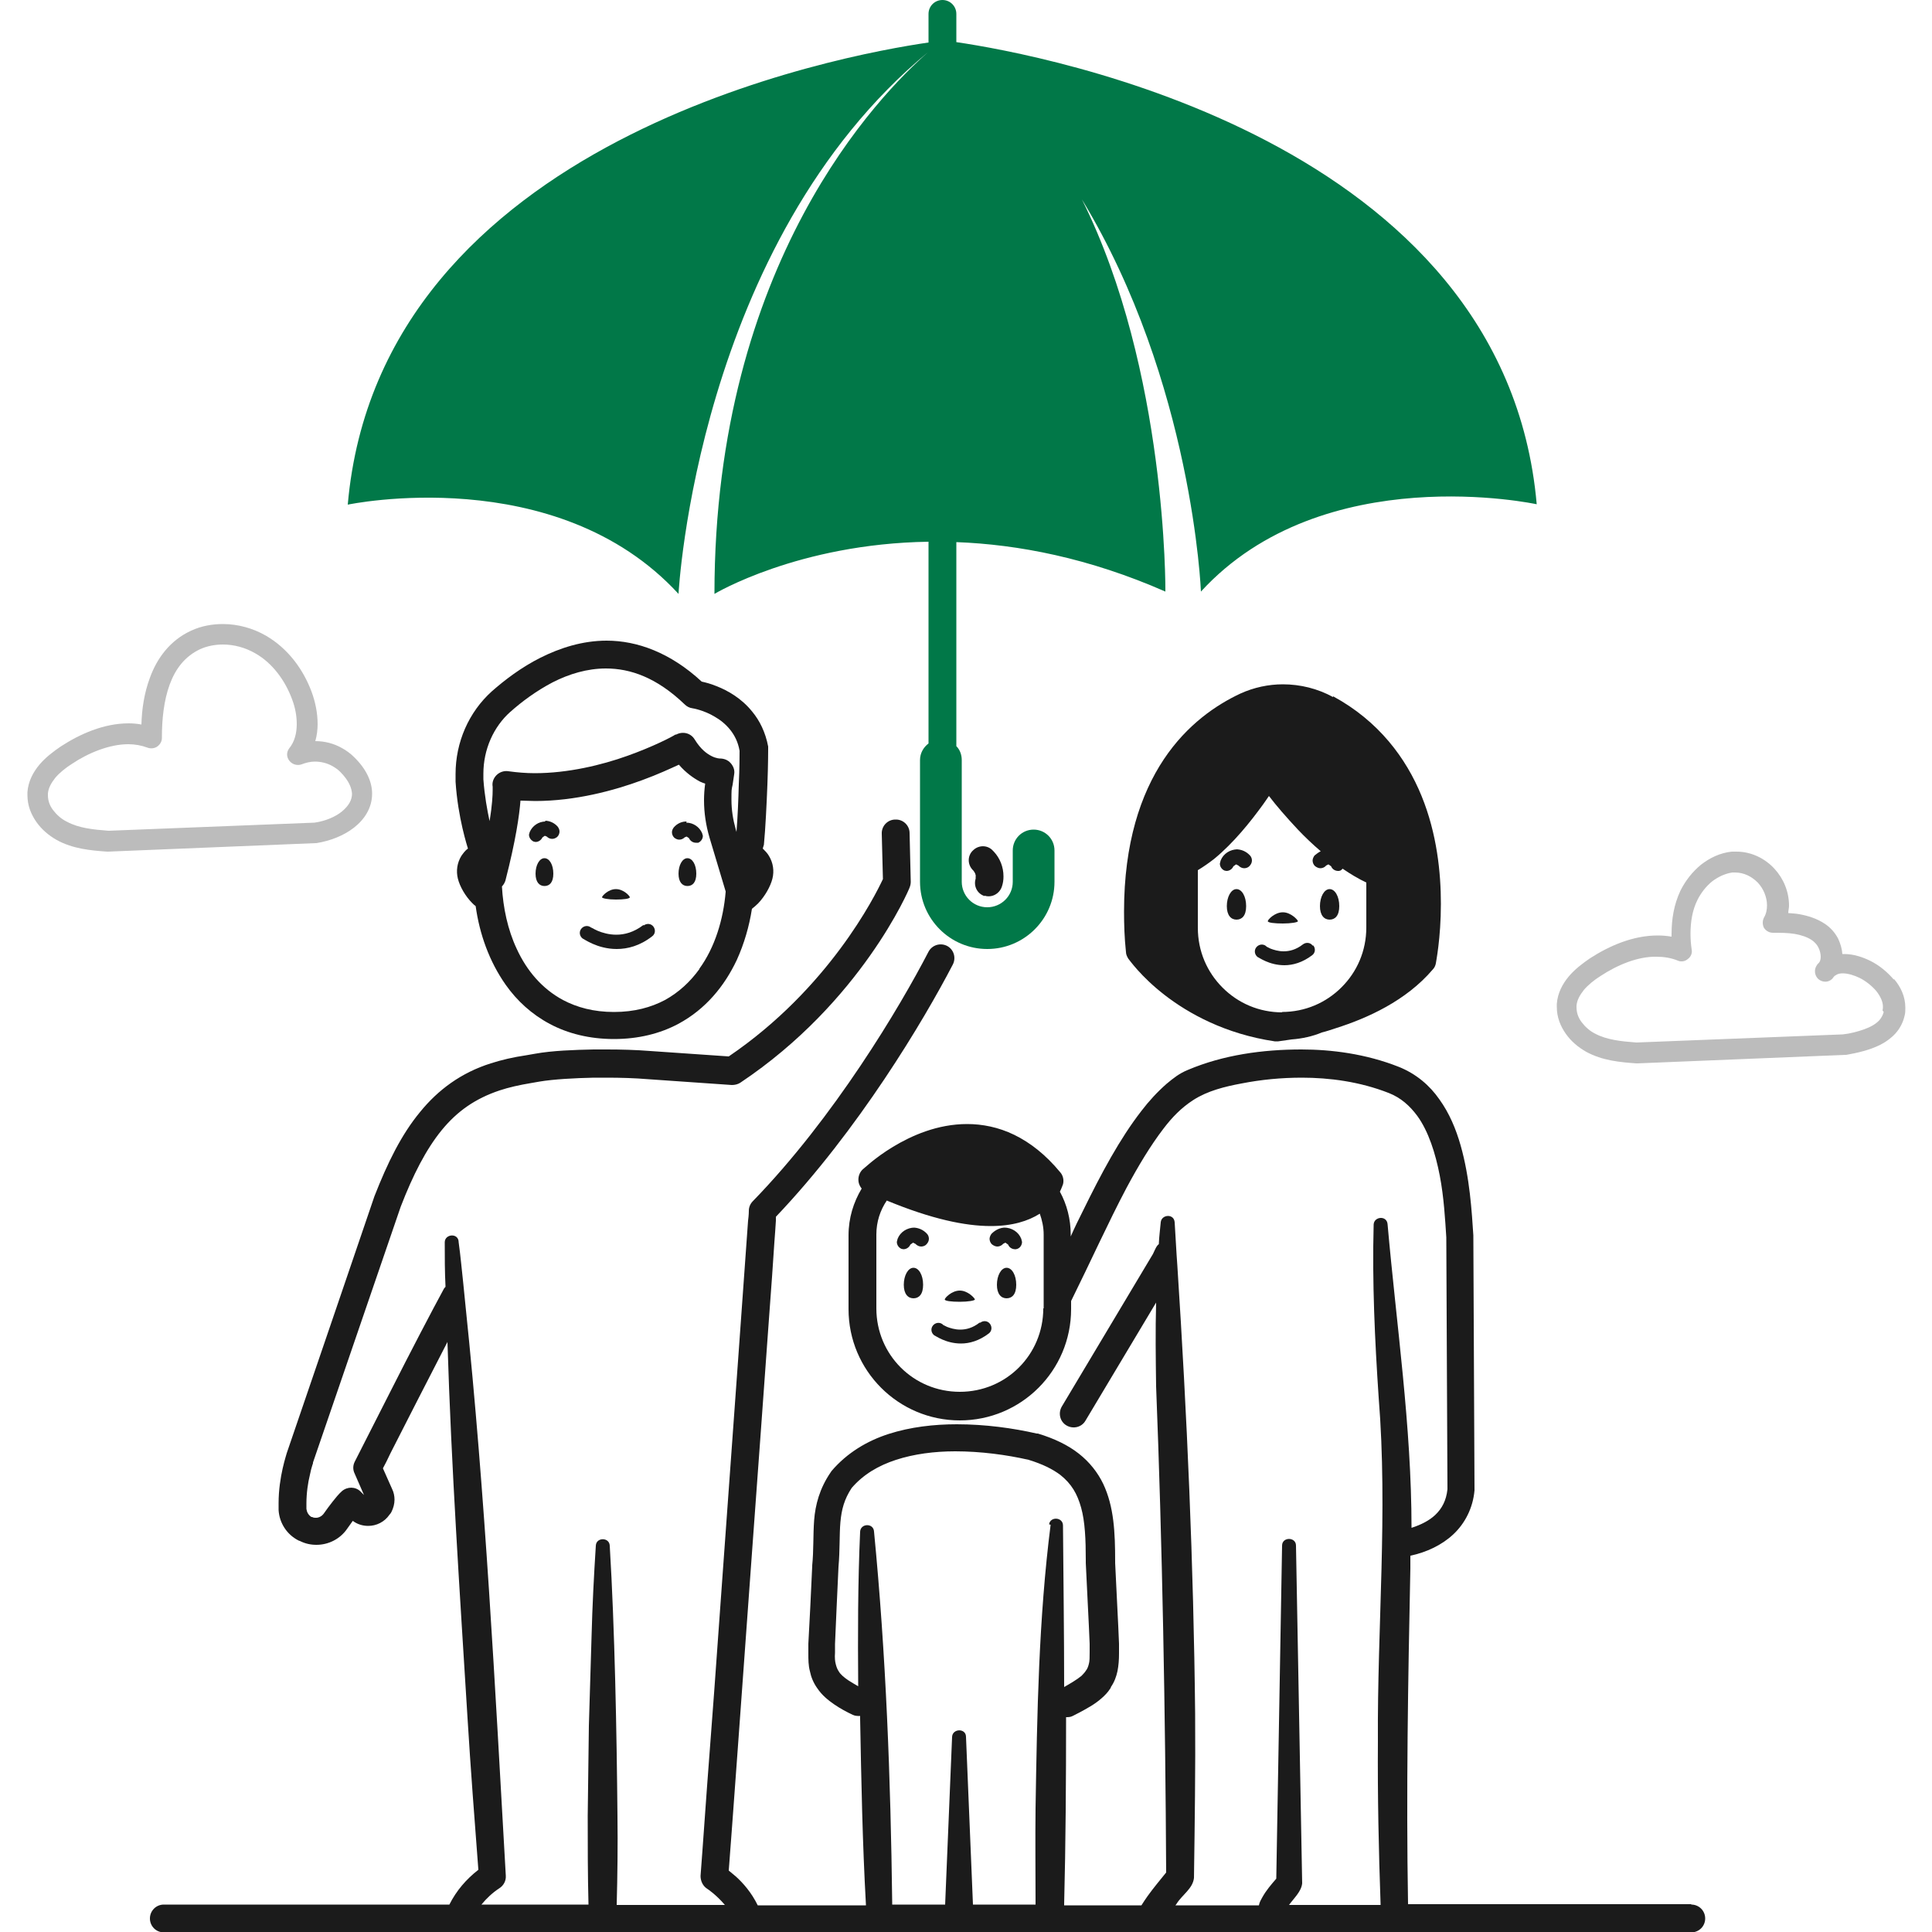 <?xml version="1.0" encoding="UTF-8"?> <svg xmlns="http://www.w3.org/2000/svg" id="Layer_1" version="1.1" viewBox="0 0 500 500"><defs><style> .st0 { fill: #017848; } .st1 { fill: #1b1b1b; } .st2 { fill: #bcbcbc; } </style></defs><path class="st1" d="M254.8,231.8c1.9.6,3.9-.5,4.5-2.4.3-.9.4-1.7.4-2.6,0-2.4-.9-4.7-2.5-6.4l-.2-.2c-1.3-1.5-3.6-1.6-5.1-.2-1.5,1.3-1.6,3.6-.2,5.1l.2.2c.4.5.7,1.1.6,1.6v.5c-.6,1.9.4,3.9,2.3,4.5Z"></path><path class="st1" d="M345,180.4c-4-2.2-8.5-3.3-13-3.3-3.7,0-7.5.8-11,2.4h0c-6.2,2.9-13.8,8-19.8,17-6,9-10.3,21.7-10.3,39.4,0,3.3.1,6.8.5,10.5,0,.6.3,1.2.6,1.7.2.2,3.2,4.6,9.4,9.4,6.2,4.8,15.7,10.1,28.5,12h.9c0,0,1.4-.2,3.5-.5,2.7-.2,5.4-.8,7.8-1.8,1.2-.3,2.4-.7,3.6-1.1,8.2-2.6,18.2-7.1,25.1-15.2.4-.4.7-1,.8-1.6,0-.2,1.3-6.4,1.3-15.4,0-8-1-18.1-5-27.9-4-9.8-11.1-19.4-22.9-25.8ZM331.9,262c-6.1,0-11.5-2.4-15.5-6.4-4-4-6.4-9.4-6.4-15.5v-14.9c1.5-.9,2.9-1.9,4.2-2.9,5.1-4.2,9.4-9.6,12.6-14,.6-.8,1.1-1.6,1.6-2.3,1.9,2.5,4.5,5.5,7.5,8.7,1.8,1.9,3.8,3.8,5.9,5.6-.6.3-1.1.7-1.6,1.1-.3.4-.5.9-.5,1.3,0,.5.2,1.1.7,1.5.4.3.9.5,1.3.5.5,0,1.1-.2,1.5-.7l.6-.3.7.5c.3.8,1.1,1.2,1.8,1.2h.2s.4-.1.4-.1h0s0,0,0,0c.2-.1.4-.3.6-.5,0,0,0,0,.1.1,1.9,1.3,3.9,2.5,6,3.5v11.6c0,6.1-2.4,11.5-6.4,15.5-4,4-9.4,6.4-15.5,6.4Z"></path><path class="st1" d="M437.7,492.8h-73.3c-.5-28.9,0-57.9.6-86.9,0-1.1,0-2.2,0-3.3,0,0,0,0,.1,0,4.1-.9,8-2.7,11-5.5,3-2.8,5.1-6.8,5.5-11.4v-.3s-.3-65.5-.3-65.5v-.2c-.4-6-.9-14.9-3.3-23.3-1.2-4.2-2.9-8.3-5.5-11.9-2.5-3.6-6-6.6-10.5-8.4-8.6-3.4-17.5-4.5-25.2-4.5-10,0-20.2,1.4-29.4,5.3-2.2.9-3.7,2.1-5.5,3.6-2.4,2.1-4.6,4.5-6.5,7-5.6,7.2-10.4,16.2-15.1,25.8-1.1,2.2-2.2,4.4-3.2,6.7v-.5c0-4-1-7.8-2.8-11.1.5-1,.7-1.7.8-1.9.3-1.1,0-2.3-.7-3.1-3.8-4.6-7.8-7.7-11.9-9.7-4.1-2-8.3-2.8-12.2-2.8-7.7,0-14.4,3-19.2,5.9-4.8,2.9-7.7,5.8-7.9,5.9-.8.8-1.2,2-1,3.2.1.6.4,1.2.8,1.7-2.1,3.5-3.4,7.6-3.4,12.1v19.1c0,15.9,12.9,28.8,28.8,28.8,15.9,0,28.8-12.9,28.8-28.8v-2.1c5-10.1,9.6-20.3,14.3-29.2,3.1-5.8,6.3-11.1,9.6-15.4,2.2-2.9,4.6-5.4,7.7-7.4,3.7-2.4,8.2-3.5,12.5-4.3,5.1-1,10.3-1.5,15.6-1.5,7.1,0,15,1,22.6,4,3,1.2,5.3,3.2,7.3,5.9,2.9,4,4.7,9.7,5.8,15.4,1.1,5.7,1.4,11.5,1.7,16l.3,65.2c-.3,2.9-1.4,5-3.2,6.7-1.5,1.4-3.6,2.5-6.1,3.3,0-26.3-3.9-52.5-6.2-78.6-.2-2.3-3.5-2-3.6.1-.4,15,.3,29.9,1.3,44.8,2.4,29.7-.4,59.3-.2,89-.1,14.1.2,28.2.7,42.3h-23.7c1.3-1.8,3.2-3.5,3.4-5.6l-1.6-87.4c0-2.3-3.6-2.3-3.6,0l-1.5,86.2c-1.3,1.5-2.6,3-3.6,4.8-.3.6-.7,1.1-.9,2.1h-21.6c.1-.1.2-.3.3-.4,1.4-2.3,4.2-3.9,4.5-6.7.2-14.2.4-28.3.3-42.5-.4-38.7-2.1-77.3-4.6-115.9l-.2-2.9c-.2-2.8-.3-5.6-.5-8.4-.2-2.3-3.4-2-3.6,0-.2,2.3-.4,3.4-.5,5.7-.6.3-1.2,1.9-1.5,2.5l-23.6,39.5c-1,1.7-.5,3.9,1.2,4.9,1.7,1,3.9.5,4.9-1.2l18.3-30.6c-.2,7.2-.1,14.5,0,21.7,1.6,40.5,2.4,85,2.6,125.8-1.6,2-3.3,4-4.8,6.1-.5.7-1.1,1.6-1.6,2.4h-20c0-.1,0-.2,0-.3.4-15.6.5-32,.5-48.4.6,0,1.1,0,1.7-.3.8-.4,2.6-1.3,4.6-2.5,1-.6,2-1.3,2.9-2.1.8-.7,1.6-1.5,2.3-2.6,0,0,0-.1.1-.2,0,0,0,0,0-.1.9-1.3,1.4-2.7,1.7-4.1.3-1.5.4-3,.4-4.6,0-.8,0-1.6,0-2.5-.2-5.4-.7-14.1-1-20.9v-.4c0-7.5-.3-14.2-3.1-20.1-1.4-2.9-3.5-5.6-6.3-7.8-2.8-2.2-6.3-3.9-10.6-5.2h-.3c-6.1-1.4-13.3-2.4-20.7-2.4-5.9,0-12,.7-17.6,2.5-5.6,1.8-10.8,4.9-14.8,9.6l-.2.3c-2.9,4.2-4,8.5-4.3,12.4-.3,4-.1,7.8-.5,11.7v.2c-.3,6.7-.7,14.9-1,20.1,0,.8,0,1.7,0,2.5,0,1.6,0,3.1.4,4.6.3,1.5.9,3,1.9,4.4,1.2,1.8,2.8,3.1,4.4,4.2,1.6,1.1,3.3,2,4.8,2.7.6.3,1.3.3,1.9.3,0,.2,0,.5,0,.7.3,16,.6,32.1,1.5,48.1,0,0,0,.2,0,.2h-28c-1.6-3.3-3.8-5.8-5.7-7.5-.7-.6-1.3-1.1-1.8-1.5.7-8.9,3.4-46.1,6.1-83.5,1.6-21.4,3.1-42.9,4.3-59.2.6-8.1,1.1-14.9,1.4-19.8.2-2.4.3-4.3.4-5.7,0-.4,0-.7,0-1,21.4-22.5,38.2-50.7,45.8-65.3.9-1.8.2-3.9-1.5-4.8-1.8-.9-3.9-.2-4.8,1.5-7.4,14.3-24.4,42.9-45.5,64.6-.6.6-1,1.5-1,2.4,0,.2,0,1.1-.2,2.6-.8,11-3.8,53.4-6.7,93.1-1.4,19.8-2.8,39-3.9,53.1-1,14.2-1.7,23.4-1.7,23.4,0,1.3.6,2.6,1.7,3.3.2.1,2.5,1.7,4.6,4.2h-28c.2-7.7.3-15.3.2-23-.2-21.7-.7-48.5-2-70-.1-2.2-3.5-2.2-3.6,0-.5,7.8-.9,15.6-1.1,23.3l-.7,23.3-.3,23.3c0,7.7,0,15.3.2,23h-27.7c1.3-1.6,2.9-3.1,4.6-4.2,1.1-.7,1.8-1.9,1.7-3.3-2.8-49.1-5.3-98.3-10.4-147.2l-.6-6c-.4-3.6-.7-7.1-1.2-10.7,0-2.5-3.6-2.2-3.6,0,0,3.8,0,7.7.2,11.5-.1.2-.3.3-.4.5-3,5.5-8.8,16.6-13.8,26.5-5,9.8-9.3,18.3-9.3,18.3-.5,1-.5,2.1,0,3.1l2.4,5.5-.9-.9c-1.3-1.3-3.4-1.3-4.8-.1-.9.8-1.6,1.7-2.4,2.7-.8,1-1.6,2.1-2.3,3.1-.5.7-1.3,1.1-2,1.1-.3,0-.7,0-1-.2h-.2c-.8-.5-1.2-1.3-1.3-2.1,0-.5,0-.9,0-1.4,0-2.7.4-5.4.9-7.4.2-1,.4-1.8.6-2.4l.2-.6s0-.1,0-.2l22.7-66.2c3.2-8.3,6.6-14.9,10.6-19.8,4-4.9,8.7-8.2,15-10.3,2.4-.8,5.1-1.4,8.1-1.9h0s2.3-.4,2.3-.4c3.6-.6,9.1-.9,14-1,1.1,0,2.2,0,3.3,0,3.6,0,7.2.1,10.8.4l21.6,1.5c.8,0,1.6-.2,2.2-.6,31.3-20.9,43.7-50.1,43.8-50.5.2-.5.3-1,.3-1.5l-.3-12.6c0-2-1.7-3.6-3.7-3.5-2,0-3.6,1.7-3.5,3.7l.3,11.7c-2,4.3-14,28.3-39.9,45.9l-20.3-1.4c-3.8-.3-7.5-.4-11.3-.4s-2.3,0-3.4,0c-5,.1-10.7.3-15.1,1.1,0,0-2.3.4-2.3.4-3.4.5-6.4,1.2-9.2,2.1-7.6,2.4-13.6,6.8-18.3,12.6-4.8,5.8-8.4,13.1-11.8,21.8h0c0,.1-22.7,66.5-22.7,66.5,0,.2-2.1,6-2.1,12.9,0,.6,0,1.2,0,1.8.2,3.4,2.2,6.4,5.2,7.9,0,0,.3.1.3.1,1.4.7,2.8,1,4.3,1,3.1,0,6.1-1.5,7.9-4.1.5-.7,1-1.4,1.5-2.1,1.2.9,2.6,1.3,4,1.3,2.1,0,4.2-1,5.5-2.9.2-.2.4-.5.5-.7,0,0,0,0,0,0,.5-1,.8-2.1.8-3.2,0-.9-.2-1.9-.6-2.7l-2.4-5.4c.5-.9,1.2-2.3,2-4,3.5-6.9,9.8-19.2,14.7-28.7,1,32.5,3.2,65,5.2,97.4.8,13.1,1.8,26.1,2.8,39.2-3.1,2.4-5.7,5.4-7.5,9H42.4c-2,0-3.6,1.6-3.6,3.6s1.6,3.6,3.6,3.6h395.3c2,0,3.6-1.6,3.6-3.6s-1.6-3.6-3.6-3.6ZM270,338.6c0,6-2.4,11.4-6.3,15.3-3.9,3.9-9.3,6.3-15.3,6.3-6,0-11.4-2.4-15.3-6.3-3.9-3.9-6.3-9.3-6.3-15.3v-19.1c0-3.3,1-6.3,2.7-8.8,11.6,4.8,20.3,6.6,26.9,6.6,5.6,0,9.7-1.3,12.7-3.2.6,1.7,1,3.5,1,5.4v19.1ZM271.9,394.6c-3.1,24.4-3.5,48.9-3.9,73.4-.1,8.2,0,16.3,0,24.5,0,.1,0,.2,0,.4h-16.2l-1.8-43.4c0-2.3-3.5-2.2-3.6,0l-1.8,43.4h-13.7c0-.2,0-.3,0-.5-.4-32.1-1.6-64.1-4.7-96-.1-2.3-3.5-2.2-3.6,0-.6,13.3-.6,26.7-.5,40-.9-.5-1.7-1-2.5-1.5-1.2-.8-2.1-1.6-2.5-2.3h0c-.4-.6-.6-1.1-.8-1.9-.2-.7-.3-1.7-.2-3,0-.7,0-1.4,0-2.2.2-5.1.6-13.4.9-20h0c.4-4.5.2-8.3.5-11.6.3-3.3,1-5.9,2.9-8.8,3-3.5,6.9-5.8,11.5-7.3,4.6-1.5,9.9-2.2,15.3-2.2,6.6,0,13.3.9,19,2.2,3.6,1.1,6.2,2.4,8.2,3.9,2.9,2.3,4.4,4.9,5.4,8.5,1,3.6,1.2,8.2,1.2,13.6v.5s0,.2,0,.2c.3,6.8.8,15.6,1,20.9h0c0,.8,0,1.5,0,2.2,0,1.3,0,2.3-.2,3-.2.8-.4,1.3-.8,1.8l-.2.3s-.4.5-.9,1c-1.2,1-3.1,2.1-4.5,2.9,0-14.1-.2-28.2-.3-41.8,0-2.2-3.3-2.4-3.6-.3Z"></path><path class="st0" d="M175.6,153.7s4.7-90.8,64.7-140.3h0c-12.6,11-55.4,54.5-55.4,140.3,0,0,21.6-13,55.4-13.5v52.2c-1.3,1-2.2,2.5-2.2,4.3v31.5c0,9.6,7.8,17.4,17.4,17.4,9.6,0,17.4-7.8,17.4-17.4v-8.1c0-3-2.4-5.4-5.4-5.4s-5.4,2.4-5.4,5.4v8.1c0,3.7-3,6.6-6.6,6.6-3.7,0-6.6-3-6.6-6.6v-31.5c0-1.4-.5-2.7-1.4-3.6v-52.8c16,.6,34.3,4.1,54.1,12.8,0,0,.5-57.2-21.6-101.5,28.7,47.4,30.8,101.5,30.8,101.5,31.7-34.6,86.9-22.6,86.9-22.6-8.3-94.5-127.8-116.3-150.2-119.6V3.6C247.5,1.6,245.9,0,243.9,0s-3.6,1.6-3.6,3.6v7.4c-22.1,3.2-142,24.9-150.3,119.6,0,0,53.9-11.4,85.6,23.1Z"></path><path class="st1" d="M236.4,328.1c-1.4,0-2.5,2-2.5,4.4s1.1,3.5,2.5,3.5,2.5-1,2.5-3.5-1.1-4.4-2.5-4.4Z"></path><path class="st1" d="M236.7,317.7c-1.9,0-3.7,1.1-4.4,2.9l-.2.8c0,.8.5,1.5,1.2,1.8h0s.5.1.5.1h0s0,0,0,0c.8,0,1.5-.5,1.8-1.2l.7-.5.6.3c.4.4.9.7,1.5.7.5,0,1-.2,1.3-.5.4-.4.7-.9.7-1.5,0-.5-.2-1-.5-1.3-.9-1-2.2-1.6-3.6-1.6Z"></path><path class="st1" d="M260.5,328.1c-1.4,0-2.5,2-2.5,4.4s1.1,3.5,2.5,3.5,2.5-1,2.5-3.5-1.1-4.4-2.5-4.4Z"></path><path class="st1" d="M260.2,317.7c-1.4,0-2.6.6-3.6,1.6-.3.4-.5.9-.5,1.3,0,.5.2,1.1.7,1.5.4.3.9.5,1.3.5.5,0,1.1-.2,1.5-.7l.6-.3.7.5c.3.8,1.1,1.2,1.8,1.2h.2s.4-.1.4-.1h0s0,0,0,0c.8-.3,1.2-1.1,1.2-1.8l-.2-.8c-.7-1.8-2.5-2.9-4.4-2.9Z"></path><path class="st1" d="M252.3,336.3c0-.3-1.8-2.3-3.9-2.3s-3.9,1.9-3.9,2.3,1.8.6,3.9.6,3.9-.3,3.9-.6Z"></path><path class="st1" d="M253.5,342.3c-1.8,1.4-3.5,1.8-5,1.8-1.4,0-2.6-.4-3.4-.7-.4-.2-.8-.4-1-.5l-.2-.2h0s0,0,0,0c-.8-.6-1.9-.4-2.5.4-.6.8-.4,1.9.4,2.5.2,0,2.9,2.1,6.9,2.1,2.2,0,4.7-.7,7.2-2.6.8-.6.9-1.7.3-2.5s-1.7-.9-2.5-.3Z"></path><path class="st1" d="M320,230.1c-1.4,0-2.5,2-2.5,4.4s1.1,3.5,2.5,3.5,2.5-1,2.5-3.5-1.1-4.4-2.5-4.4Z"></path><path class="st1" d="M320.3,219.8c-1.9,0-3.7,1.1-4.4,2.9l-.2.8c0,.8.5,1.5,1.2,1.8h0s.5.1.5.1h0s0,0,0,0c.8,0,1.5-.5,1.8-1.2l.7-.5.6.3c.4.4.9.7,1.5.7.5,0,1-.2,1.3-.5.4-.4.7-.9.7-1.5,0-.5-.2-1-.5-1.3-.9-1-2.2-1.6-3.6-1.6Z"></path><path class="st1" d="M344.1,238c1.4,0,2.5-1,2.5-3.5s-1.1-4.4-2.5-4.4-2.5,2-2.5,4.4,1.1,3.5,2.5,3.5Z"></path><path class="st1" d="M335.9,238.4c0-.3-1.8-2.3-3.9-2.3s-3.9,1.9-3.9,2.3,1.8.6,3.9.6,3.9-.3,3.9-.6Z"></path><polygon class="st1" points="325.3 247.7 325.3 247.7 325.3 247.7 325.3 247.7"></polygon><path class="st1" d="M339.7,244.7c-.6-.8-1.7-.9-2.5-.3-1.8,1.4-3.5,1.8-5,1.8-1.4,0-2.6-.4-3.4-.7-.4-.2-.8-.4-1-.5l-.2-.2h0s0,0,0,0c-.8-.6-1.9-.4-2.5.4-.6.8-.4,1.9.4,2.5.2,0,2.9,2.1,6.9,2.1,2.2,0,4.7-.7,7.2-2.6.8-.6.9-1.7.3-2.5Z"></path><path class="st1" d="M119.4,221.5c-1.1,1.8-1.4,3.9-.9,5.9.5,2,1.9,4.5,3.7,6.3.3.3.6.6.9.8,1,7.2,3.5,14.3,7.8,20.4,2.9,4.1,6.7,7.6,11.4,10.1,4.7,2.5,10.3,3.9,16.6,3.9,6.3,0,11.9-1.4,16.6-3.9,7.1-3.8,12-9.8,15.2-16.6,1.9-4.2,3.2-8.7,3.9-13.2.5-.4,1.1-.9,1.6-1.4,1.8-1.9,3.2-4.4,3.7-6.4.5-2,.2-4.1-.9-5.9-.4-.7-1-1.3-1.6-1.9.1-.3.2-.7.3-1,.4-4.2.7-10.4.9-15.5.2-5.1.2-9.2.2-9.2v-.7c-.7-3.7-2.2-6.7-4.1-9-2.8-3.5-6.4-5.5-9.2-6.6-1.7-.7-3-1-3.9-1.2-8.1-7.5-16.7-10.6-24.6-10.6-6.3,0-12.1,1.9-17.1,4.4-5,2.5-9.3,5.8-12.6,8.7-6,5.4-9.4,13.2-9.4,21.4,0,.6,0,1.3,0,2,.6,9.4,3.1,16.9,3.2,17.3h0s0,0,0,0c-.7.5-1.2,1.2-1.7,1.9ZM132,184.3c3-2.7,6.8-5.5,11-7.7,4.3-2.2,9-3.6,13.8-3.6,6.3,0,13.1,2.3,20.4,9.3.5.5,1.2.9,2,1h0c.1,0,3,.5,5.8,2.2,1.4.8,2.8,1.9,4,3.4,1.1,1.4,2,3.1,2.4,5.4,0,1.1,0,4.5-.2,8.6-.1,4-.3,8.7-.6,12.4l-.2-.7c-.7-2.5-1.1-5-1.1-7.6s0-2.6.3-3.9l.4-2.7c.2-1.1-.2-2.1-.9-2.9-.7-.8-1.7-1.2-2.8-1.2h0s-.9,0-2.1-.6c-1.2-.6-2.8-1.7-4.4-4.3-1-1.7-3.1-2.2-4.8-1.3h-.2c-.9.6-5.7,3.1-12.4,5.5-6.7,2.4-15.4,4.5-24,4.5-2.3,0-4.6-.2-6.8-.5-1.1-.2-2.3.2-3.1,1-.8.8-1.2,1.9-1,3h0s0,.3,0,.9c0,1.2-.1,3.8-.8,8-.6-2.8-1.3-6.6-1.6-10.8,0-.5,0-1,0-1.5,0-6.2,2.6-12.1,7-16ZM181,250.8c-2.4,3.3-5.3,6-8.9,8-3.6,1.9-7.9,3.1-13.2,3.1-5.3,0-9.6-1.2-13.2-3.1-5.4-2.9-9.4-7.6-12-13.3-2.3-4.9-3.5-10.6-3.8-16.1.4-.4.7-.9.9-1.5,2.7-10.5,3.6-16.9,3.9-20.7,1.3,0,2.5.1,3.8.1,10.4,0,20.4-2.7,27.7-5.4,4.1-1.5,7.3-3,9.5-4,1.8,2.1,3.8,3.5,5.5,4.4.5.2.9.4,1.3.5-.2,1.4-.3,2.9-.3,4.3,0,3.3.5,6.5,1.4,9.6l4.2,14s0,0,0,.1c-.6,7.2-2.8,14.4-6.8,19.9Z"></path><path class="st1" d="M163,232.2c0-.3-1.6-2.1-3.6-2.1s-3.6,1.8-3.6,2.1,1.6.6,3.6.6,3.6-.2,3.6-.6Z"></path><path class="st1" d="M140.9,222.1c-1.3,0-2.3,1.8-2.3,4s1,3.2,2.3,3.2,2.3-.9,2.3-3.2-1-4-2.3-4Z"></path><path class="st1" d="M177.9,222.1c-1.3,0-2.3,1.8-2.3,4s1,3.2,2.3,3.2,2.3-.9,2.3-3.2-1-4-2.3-4Z"></path><path class="st1" d="M141.2,212.6c-1.8,0-3.4,1.1-4.1,2.7l-.2.7c0,.7.4,1.4,1.2,1.8h0s.5.1.5.1h0s0,0,0,0c.7,0,1.4-.4,1.8-1.2l.6-.4.5.2c.4.4.9.6,1.4.6.5,0,.9-.2,1.3-.5.4-.4.6-.9.6-1.4,0-.5-.2-.9-.5-1.3-.8-.9-2-1.5-3.3-1.5Z"></path><path class="st1" d="M177.7,212.6c-1.3,0-2.4.5-3.3,1.5-.3.4-.5.8-.5,1.3,0,.5.2,1,.6,1.4.4.3.8.5,1.3.5.5,0,1-.2,1.4-.6l.5-.2.6.4c.3.7,1,1.2,1.8,1.2h.2s.4,0,.4,0h0s0,0,0,0c.7-.3,1.2-1,1.2-1.8l-.2-.7c-.7-1.6-2.3-2.7-4.1-2.7Z"></path><polygon class="st1" points="150.8 242.7 150.8 242.7 150.8 242.7 150.8 242.7"></polygon><path class="st1" d="M166.5,239.4c-2.5,1.9-4.9,2.5-7,2.5-1.9,0-3.6-.5-4.8-1-.6-.3-1.1-.5-1.4-.7l-.4-.2h0c0,0,0,0,0,0h0c-.8-.6-1.9-.4-2.5.4-.6.8-.4,1.9.4,2.5.2,0,3.7,2.7,8.8,2.7,2.8,0,6-.8,9.2-3.3.8-.6.9-1.7.3-2.5-.6-.8-1.7-.9-2.5-.3Z"></path><path class="st2" d="M81.9,218.2c3.6-.6,7-1.9,9.7-4,2.7-2.1,4.7-5.1,4.7-8.8,0-3.2-1.6-6.5-4.7-9.5-.9-.9-2-1.7-3.1-2.3-2.1-1.2-4.5-1.8-6.9-1.8.4-1.4.6-2.9.6-4.4,0-2.9-.6-5.7-1.5-8.2-2.2-6-6.2-11.4-11.9-14.7-3.3-1.9-7.2-3-11.1-3-2.8,0-5.6.5-8.2,1.7-5.5,2.5-8.9,7.2-10.7,12.2-1.5,4-2.1,8.2-2.2,12.1-1.1-.2-2.2-.3-3.3-.3-6.5,0-12.7,2.8-17.6,6-1.9,1.3-3.9,2.8-5.5,4.7-1.6,1.9-2.9,4.3-3.1,7.1v.8c0,2.6.9,4.9,2.3,6.9,1.4,2,3.2,3.5,5.3,4.7,4.2,2.3,8.8,2.7,13,3h.3s53.7-2.2,53.7-2.2h.3ZM17.2,212.6c-1.4-.7-2.6-1.8-3.5-3-.9-1.2-1.3-2.5-1.3-3.8v-.4c.1-1.4.8-2.7,1.9-4.1,1.1-1.3,2.7-2.6,4.3-3.6,4.3-2.9,9.8-5.1,14.6-5.1,1.7,0,3.4.3,5,.9.8.3,1.8.2,2.5-.3s1.2-1.3,1.2-2.2v-.3c0-4.5.5-9.4,2-13.5,1.5-4.1,3.9-7.3,7.9-9.2,1.8-.8,3.8-1.2,5.9-1.2,2.9,0,5.8.8,8.4,2.3,4.4,2.5,7.7,7,9.5,11.9.8,2.1,1.2,4.3,1.2,6.4,0,2.4-.6,4.6-1.9,6.2-.8,1-.8,2.3,0,3.3s2.1,1.3,3.2.9c1-.4,2.2-.7,3.4-.7,1.6,0,3.2.4,4.6,1.2.7.4,1.4.9,1.9,1.4,2.4,2.4,3,4.3,3.1,5.7,0,1.6-.8,3.1-2.6,4.6-1.7,1.4-4.3,2.5-7.1,2.9l-53.3,2.1c-4-.3-7.7-.7-10.7-2.3Z"></path><path class="st2" d="M490.1,253.5c-1.7-2-3.8-3.7-6-4.8-2-1-4.4-1.8-6.8-1.8-.2,0-.4,0-.5,0-.1-1.4-.5-2.7-1.1-4-.8-1.5-1.9-2.8-3.4-3.8-2.1-1.4-4.4-2.1-6.6-2.5-1-.2-2-.2-2.9-.3,0-.6.2-1.3.2-1.9,0-3.6-1.4-7-3.8-9.6-2.4-2.6-5.9-4.4-9.8-4.4-.4,0-.8,0-1.2,0h0c-3,.3-5.7,1.6-8,3.4-2.2,1.8-4,4.1-5.3,6.7-1.7,3.6-2.3,7.4-2.3,11.2,0,.2,0,.5,0,.7-1.2-.2-2.4-.3-3.6-.3-6.3,0-12.4,2.6-17.5,5.9-1.9,1.3-3.9,2.8-5.5,4.7-1.6,1.9-2.9,4.3-3.1,7.1v.8c0,2.6.9,4.9,2.3,6.9,1.4,2,3.2,3.5,5.3,4.7,4.2,2.3,8.8,2.7,13,3h.3s53.7-2.2,53.7-2.2h.3c2.8-.5,6-1.2,8.8-2.6,1.4-.7,2.8-1.7,3.9-2.9,1.1-1.2,2-2.8,2.4-4.6.2-.7.2-1.4.2-2.1,0-2.9-1.2-5.4-2.9-7.4ZM487.5,261.9c-.2.8-.6,1.5-1.1,2.1-.9,1-2.3,1.8-4,2.4-1.7.6-3.6,1.1-5.5,1.3l-53.4,2.1c-4-.3-7.7-.7-10.7-2.3-1.4-.7-2.6-1.8-3.5-3-.9-1.2-1.3-2.5-1.3-3.8v-.4c.1-1.4.8-2.7,1.9-4.1,1.1-1.3,2.7-2.6,4.3-3.6,4.4-2.9,9.7-5.1,14.5-5,1.9,0,3.8.3,5.5,1,.9.4,1.9.2,2.6-.4.8-.6,1.2-1.5,1-2.5-.2-1.3-.3-2.7-.3-4,0-3.2.5-6.2,1.8-8.8.9-1.8,2.2-3.5,3.8-4.8,1.6-1.2,3.3-2,5.2-2.3h.7c2.3,0,4.3,1,5.9,2.6,1.5,1.6,2.4,3.8,2.4,5.9,0,1.1-.2,2.2-.8,3.2-.4.8-.4,1.8,0,2.6.5.8,1.4,1.3,2.3,1.3,2,0,3.9,0,5.7.3,1.7.3,3.2.8,4.4,1.6.6.4,1.3,1.1,1.7,1.9.4.8.6,1.7.6,2.4,0,.8-.2,1.4-.7,1.8h0c-.1.1-.2.2-.3.4-.8,1.1-.6,2.7.4,3.6,1.1.9,2.6.9,3.6-.1.1-.1.2-.3.3-.4h0c.2-.3.5-.5.9-.7.4-.2.9-.3,1.5-.3,1.3,0,3,.5,4.4,1.2,1.6.8,3.2,2.1,4.3,3.4,1.1,1.4,1.7,2.8,1.7,4,0,.3,0,.6-.1,1Z"></path></svg> 